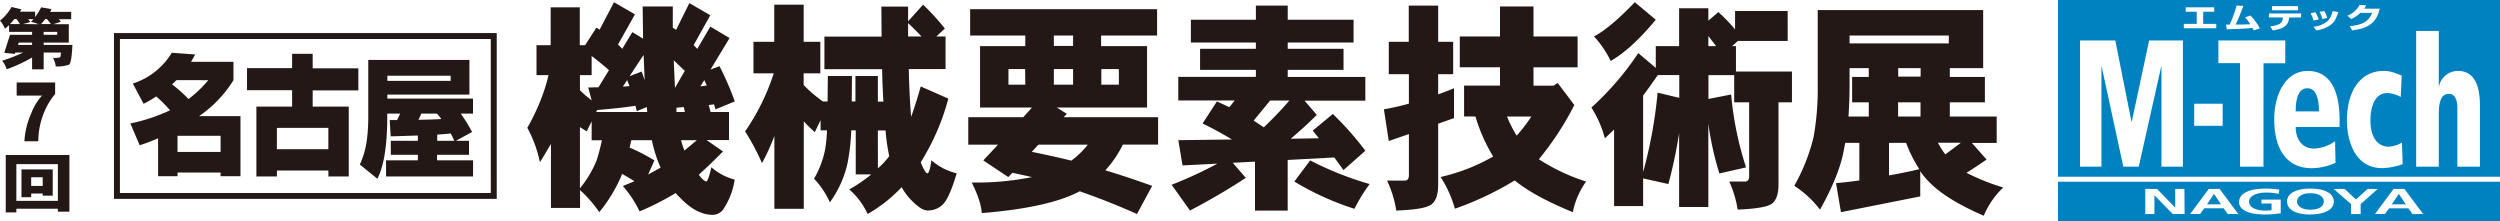 <svg xmlns="http://www.w3.org/2000/svg" viewBox="0 0 680 60.14"><defs><style>.cls-1{fill:#0081c0;}.cls-2{fill:#231815;}</style></defs><g id="レイヤー_11" data-name="レイヤー 11"><path class="cls-1" d="M627.57,24c-3.14,0-3.14,4.92-3.14,6.3h6.33C630.76,27.07,630.1,24,627.57,24Z"/><path class="cls-1" d="M559.77,0V48.08H680V0Zm82.07,1.31,1.75.17a7.53,7.53,0,0,1-.54.87h4.22c-.84,4.35-4,5.52-7.48,5.9l-.67-1.14c2.51-.26,5.07-.78,6.08-3.61H642a8,8,0,0,1-2.46,1.67l-1.07-.9A6.35,6.35,0,0,0,641.84,1.31ZM634.46,3l1.59.28c-.74,2-1.1,3-2.93,4a9.79,9.79,0,0,1-3.09,1l-.75-1a7,7,0,0,0,3.9-1.61A5.76,5.76,0,0,0,634.46,3Zm-2.28,0A5.58,5.58,0,0,1,633,4.91l-1.35.23a6.52,6.52,0,0,0-.73-1.93Zm-2.41.32a6.88,6.88,0,0,1,.9,2l-1.4.25a6.87,6.87,0,0,0-.81-1.95ZM618,1.66h7.07V2.79H618Zm-.83,2h8.72V4.75h-3.26v.13c-.18,2.13-1.67,3-4.45,3.38l-.67-1.09c2.82-.33,3.2-1.06,3.4-2.07,0-.07,0-.16,0-.21V4.75h-3.78ZM606.47,6.7a33.78,33.78,0,0,0,1.91-5.21l1.8.13-.09.25a49.23,49.23,0,0,1-2,4.81l1.58,0,2.4-.08a10.63,10.63,0,0,0-1.41-1.88l1.44-.51a13.18,13.18,0,0,1,2.56,3.53L613,8.26c-.19-.39-.23-.47-.33-.66-1,.09-2,.16-2.7.19-2.15.11-3.32.15-4.3.19l-.2-1.28ZM593.75,45.33h-5.83V18.16h-.08l-6.1,27.17h-4.2l-5.87-27.17h-.08V45.33h-5.83V11h9.6l4.4,22.1h.08L584.57,11h9.18ZM594,6.49h3.51V3.2h-3V2h7.76V3.2h-3V6.49h3.55v1.2H594Zm10.56,27.72h-7.74v-6h7.74Zm11.1,11.12h-6.37V17.18H603.4V11h18.19v6.21h-5.91Zm20.67-10.78H624.43c0,3.05,1.55,5.86,5,5.86a10.68,10.68,0,0,0,5.71-2l.12,5.86a15.67,15.67,0,0,1-6.41,1.48c-7.12,0-10.26-5.47-10.26-13.3,0-6.88,3.18-13.14,9-13.14,1.83,0,8.78,0,8.78,13.39Zm11.59,11.18c-7.81,0-9.56-8.27-9.56-12.95,0-7.87,3.57-13.49,10-13.49,2,0,3.11.64,4.9,1.24L653,26.38a8.38,8.38,0,0,0-3.57-1.08c-4.67,0-4.67,6.49-4.67,7.48,0,5.42,2.64,7.13,5,7.13a8.45,8.45,0,0,0,3.57-1.13l.19,5.86A17.6,17.6,0,0,1,647.94,45.73Zm26.62-.4h-6.14V29.53c0-3.2-1.13-4-2.37-4-2,0-2.68,2.17-2.68,5.47V45.33h-6.15V8.41h6.15V23.48h.07a5.24,5.24,0,0,1,5.17-4.19c4.47,0,5.95,4.14,5.95,9.25Z"/><path class="cls-1" d="M628.44,52.55c-2.59,0-3.65,1.13-3.65,2.23s1,2.26,3.65,2.26,3.64-1.13,3.64-2.26S631,52.55,628.44,52.55Z"/><polygon class="cls-1" points="652.45 52.76 650.58 55.57 654.37 55.57 652.49 52.76 652.45 52.76"/><polygon class="cls-1" points="602.18 52.76 600.31 55.57 604.1 55.57 602.22 52.76 602.18 52.76"/><path class="cls-1" d="M559.77,49.44v10.7H680V49.44Zm34.44,8.76H591l-5-5.09h0V58.2h-2.49V51.39h3.2l4.95,5.1h0v-5.1h2.5Zm11.73,0-1.12-1.56h-5.26l-1.13,1.56h-2.7l5.06-6.81h2.94l5.09,6.81ZM620.36,58a31.18,31.18,0,0,1-4.21.35c-4.2,0-7.12-1.1-7.12-3.4s2.71-3.65,7.12-3.65a23.32,23.32,0,0,1,3.82.29l-.17,1.15a15.08,15.08,0,0,0-3.35-.36c-3,0-4.71,1.07-4.71,2.47s1.64,2.43,4.41,2.43a12.77,12.77,0,0,0,1.71-.1V55.37h-2.75V54.3h5.25Zm8.08.35c-4.17,0-6.36-1.45-6.36-3.54s2.23-3.51,6.36-3.51,6.36,1.45,6.36,3.51S632.55,58.32,628.44,58.32Zm13.66-.12h-2.6V55.51l-4.75-4.12h3l3.07,2.86L644,51.39h2.75l-4.65,4.12Zm14.11,0-1.12-1.56h-5.26L648.7,58.2H646l5.06-6.81H654l5.09,6.81Z"/><path class="cls-2" d="M186.29,30.47H184L184,29.3l2-.18ZM145.93,12.29v8.14h3.26a41.67,41.67,0,0,1-1.58,5.33,56.38,56.38,0,0,1-4.18,9,33.76,33.76,0,0,1,3.43,9.37c1-1.59,2-3.31,3-5V56.55h7.92V51.71a34.33,34.33,0,0,1,5.23,6,41.75,41.75,0,0,0,6-9.86l.18-.55c1.11.61,2.21,1.23,3.37,2l-3.14,1.29a30.05,30.05,0,0,1,4.54,6.91,73,73,0,0,0,9.83-5A9,9,0,0,0,185,53.79c2.91,3.06,5.87,4.65,8.9,4.65a3.65,3.65,0,0,0,3.14-2,19.42,19.42,0,0,0,2.79-7.59,15.53,15.53,0,0,1-6.34-3.36c-.58,2.56-1.05,3.85-1.4,3.85s-1.16-.61-2-1.83c1.91-1.72,4.13-3.86,6.57-6.31l-4.48-3.11h6.11V30.47h-5l-.52-1.9,1.45-.18.4,1.35,5.24-2.15A79.68,79.68,0,0,0,195.71,18l-2.45.92,5.18-8.57-5.23-3.11-3.55,6.05-1-1,4.54-8.14-5.7-3.3L183.9,8.13,183,7.52,183,1.76h-8.2l.12,8.76L172,8.74l-2.74,4.53-1.16-1.16,4.6-8.2L167,.6l-3.9,7.47-.87-.55-3.08,4.77h-1.45V2h-7.92V12.29Zm30.36,35.19L178,43.63a52.89,52.89,0,0,0-6.74-3.49l.46-2h5.58a36.59,36.59,0,0,0,2.39,7.45Zm9.88-6.54a21.61,21.61,0,0,1-.87-2.57l-.06-.24h4.31ZM176.05,30.47h-13.9l.29-.55c3.9-.31,7.39-.67,10.41-1.16l.35,1.47,2.74-1.11Zm-.7-8.69-.81-2.33-3.31,1.29,3.83-5.81ZM157.74,51.22V34.57l1.85,1.17L160.93,33v5.15h2.79a56.12,56.12,0,0,1-1.45,5.5A29.38,29.38,0,0,1,157.74,51.22Zm13.49-27.79-1.81.13,1.16-1.78Zm-10.3,3.86a30.2,30.2,0,0,1-3.19-2.76v-4.1h3.19v-5.2q2.44,1.85,4.71,3.85l-2.85,4.66L160,23.8Zm22.33-10.9c1,1,2,1.9,3,2.88l-2.67,4.65Zm9,6.86-1.75.24,1.05-1.71Z"/><path class="cls-2" d="M238.78,35.49h2.09a55.45,55.45,0,0,0,1,7,22.5,22.5,0,0,1-3.08,3.3ZM204.94,11.37v8.57h5.52a60.12,60.12,0,0,1-7.79,15.8,62.68,62.68,0,0,1,4.59,8.62A58.25,58.25,0,0,0,210.63,37V56.79h8V33a36,36,0,0,0,3,2.94l1.57-3.25v2.76h1.74a37.12,37.12,0,0,1-.52,5.26,25.55,25.55,0,0,1-3,7.9,22.57,22.57,0,0,1,4.3,6.43,28.82,28.82,0,0,0,4.77-10.47,57,57,0,0,0,1.05-9.12h1.22V47.43h4.24a40.87,40.87,0,0,1-6,4.1,19.78,19.78,0,0,1,5,6.67,39.54,39.54,0,0,0,9.25-7.29A16.73,16.73,0,0,0,247.45,54c2,2.13,3.6,3.24,4.77,3.24a5.68,5.68,0,0,0,4-1.41c1.28-1.1,2.62-4,4-8.69a15.89,15.89,0,0,1-6.87-3.55c-.35,2.38-.7,3.55-1.1,3.55s-1-1-1.81-3a63.45,63.45,0,0,0,7.51-17.32l-7.51-3.3q-1.31,4.68-2.61,8.26c-.29-3.43-.53-7.78-.64-13h10V9.91h-2.49L257,7.76a62.5,62.5,0,0,0-5.93-6.49L247,5.8v-4h-7.27l.06,8.15H224.24v8.87h15.7q.09,4.77.35,8.81h-1.51V20.68h-6.1v6.91h-1c0-2.08.05-4.4.05-6.91h-6.56l-.07,6.91h-1.28a37.23,37.23,0,0,1-5.23-4.46V19.94h4.54V11.37H218.6V1.27h-8v10.1Zm45.7-1.46H247L247,6.29C248.2,7.4,249.42,8.62,250.64,9.91Z"/><path class="cls-2" d="M295.88,39.35a23.23,23.23,0,0,1-4.48,4.34c-3.77-.92-7.38-1.71-10.75-2.39l1.8-1.95Zm-32-36.85V9.66h15v2.88H266.57V29.25H280.7l-2.38,2.63H263.37v7.47h8.09l-4,4.28,6.8,4.53L275.35,47c1.74.37,3.49.74,5.35,1.17a76.43,76.43,0,0,1-16.39,1.47c1.74,3.49,2.61,6.24,2.73,8.32,12.32-1,21.17-3,26.64-5.93,4.88,1.71,10.11,3.73,15.58,6.18l4.13-7.65c-4.42-1.6-8.66-3-12.74-4.23a29.69,29.69,0,0,0,4.77-7H315V31.88H289.31l.87-.92-2.73-1.71H312V12.54h-12.5V9.66h15.23V2.5Zm28,10h-5.23V9.66h5.23Zm12.45,10.53h-4.77V18.78h4.77Zm-12.45,0h-5.23V18.78h5.23Zm-13,0H274.3V18.78h4.54Z"/><path class="cls-2" d="M343.75,34.63,341,32.8l4.47-5.45h5.24A99.34,99.34,0,0,1,343.75,34.63ZM323.92,5.37v6.19H341.6v1.71H326.42V19H341.6v1.9H320.49v6.43h15.35l-1.46,1.83L331,27.59l-3.9,6c2.79,1.35,5.47,2.82,8,4.35l-14.59.19L321.65,45l9.48-.49a113.1,113.1,0,0,1-12.45,5.75l5,7c5.17-2.7,10.23-5.63,15.18-8.88l-3.55-4.1,6.05-.31V57.28h8.89V43.51l12.68-.68,2.5,3.43L371.37,41a81.33,81.33,0,0,0-8.84-10l-5.47,4.53,1.69,2.08-7.68.13c2.39-2,4.77-4.17,7.1-6.49l-3.32-3.86h16.52V20.92H350.26V19h15.18V13.27H350.26V11.56h17.91V5.37H350.26V1.52H341.6V5.37Zm32.45,38.26-4.31,5.75a76.16,76.16,0,0,0,16.34,7.41,47.16,47.16,0,0,1,4.14-6.73A87.22,87.22,0,0,1,356.37,43.63Z"/><path class="cls-2" d="M409.91,31.69h6.63a45.93,45.93,0,0,1-4,5.21A32.52,32.52,0,0,1,409.91,31.69ZM377.75,11.37v8.82h5.47v8a67.11,67.11,0,0,1-6.8,1.54l1.33,8.63,5.47-1.9v11.2c0,1-.41,1.47-1.16,1.47h-4.78a29.77,29.77,0,0,1,2.51,8.14c5.12-.18,8.31-.73,9.54-1.65s1.85-2.7,1.85-5.33V33.65l4.31-1.52V24c-1.46.62-2.91,1.17-4.31,1.66V20.19h4.08V11.37h-4.08V1.52h-8v9.85Zm19.31-1.46v8.38H408v5h-9.77v8.38h3.08a46.61,46.61,0,0,0,4.83,10.9,51.42,51.42,0,0,1-14.3,5.57,31.42,31.42,0,0,1,3.89,8.63A85.69,85.69,0,0,0,412,49.08c3.61,2.94,8.9,5.81,15.81,8.63a21.43,21.43,0,0,1,3.61-8.33,53.62,53.62,0,0,1-12.85-6.06,80.64,80.64,0,0,0,9.65-14.75l-4.53-6-1.17.74h-5.41v-5h12V9.91h-12V1.76H408V9.91Z"/><path class="cls-2" d="M446.93,46.81V26c1.28-1.72,2.62-3.62,4-5.58h5.83v6.19l-5.89-1.41A124.43,124.43,0,0,1,446.93,46.81ZM444.67.6c-4.53,4.72-8.26,7.84-11.11,9.31a26.65,26.65,0,0,1,4.54,6.67c3.78-2.14,7.85-5.88,12.27-11.21Zm.94,13.84a78.47,78.47,0,0,1-12.75,14.81,29.88,29.88,0,0,1,3.67,8.38l2.5-2.39V56.05h7.9V48.53l6.87,1.53a130.5,130.5,0,0,0,2.92-13.84V56.3h7.95V33.65a82.85,82.85,0,0,0,3,13.53l7.26-1.65a89.07,89.07,0,0,1-4.06-19.83l-6.17,1.22V20.43h7v7.41h4.07V47.91c0,1-.41,1.47-1.1,1.47h-4.3A29.81,29.81,0,0,1,472.64,57c5-.18,8.14-.73,9.3-1.59s1.81-2.57,1.81-5.14V27.84h3.66V19.45H472.18V12.54h-1.05l1.57-1.41h13.55V3H471.94v5a47.8,47.8,0,0,0-4.53-4.71l-2.74,2.33V2.25h-7.95V12.54h-6.35v5.93Zm19.06-4.66,2.1,2.76h-2.1Z"/><path class="cls-2" d="M503.08,9.66h27V11.8h-27Zm0,8.88h5.23v2.38h-4.53v6.92h4.53v3.85h-5.52c.17-2.69.29-5.5.29-8.38Zm13.2,13.15V27.84h6.1v3.85Zm14.07,0V27.84h9.54V20.92h-9.54V18.54h9.07V2.74h-45V23.31a73.36,73.36,0,0,1-1.15,14.08,51.54,51.54,0,0,1-5.23,13.16,27,27,0,0,1,7,6.48c3.49-6.24,5.7-11.69,6.51-16.34l.35-1.83h3.84V49.08c-2.1.3-4.24.55-6.34.73l1.34,7.9,21.57-4.29V46.56a19.44,19.44,0,0,0,2.8,3.31q4.53,4.5,14.47,8.81A22.65,22.65,0,0,1,544.88,51a60.26,60.26,0,0,1-10-4c1.8-1.1,3.6-2.32,5.47-3.6l-4-4.53h6.75V31.69ZM529.13,42a21.64,21.64,0,0,1-2-3.17h6.23Zm-7,4c-2.79.67-5.53,1.22-8.32,1.71V38.86h4.65A36.48,36.48,0,0,0,522.1,46.08Zm.28-25.16h-6.1V18.54h6.1Z"/><path class="cls-2" d="M31,9V54.1H135.11V9Zm102.5,43.5H32.62V10.6H133.49Z"/><path class="cls-2" d="M11.88,8.67h3.69v.79H11.88ZM3.14,1.9A12.92,12.92,0,0,1,0,5.61,7,7,0,0,1,1.33,7.82a11.39,11.39,0,0,0,1.14-1V8.67H8.73v.79h-6L1.16,14.37l2.89.29.1-.37H6.31A45.15,45.15,0,0,1,.57,16.52a6.54,6.54,0,0,1,1.24,2.33,41.74,41.74,0,0,0,6.92-3.21v3.21h3.15V14.29h4.68c0,.81-.13,1.24-.25,1.32a6.59,6.59,0,0,1-1.88.13,6.85,6.85,0,0,1,.74,2.33,9.15,9.15,0,0,0,3.61-.49c.46-.26.75-2,.92-5.35H11.88v-.64h6.83v-5H14.47l2.09-.66c-.17-.22-.36-.45-.55-.71h3.35v-2H13.65L14,2.47,11.2,2A19.33,19.33,0,0,1,9.56,4.64V3.18H5.42l.42-.64ZM8.73,12.23H4.89l.22-.64H8.73Zm-6-5.69c.38-.4.78-.86,1.2-1.37h.55c.3.4.62.86.93,1.37Zm3.55,0L8.25,6c-.19-.25-.38-.52-.59-.78H9.11a6.7,6.7,0,0,1-.69.71,18.31,18.31,0,0,1,2.1.66Zm4.91,0c.38-.44.76-.89,1.12-1.37h.43c.35.4.73.86,1.11,1.37Z"/><path class="cls-2" d="M4.45,54.64v-10H15.74v10ZM18.88,42.16H1.56V57.78H4.45v-1H15.74v.79h3.14Zm-4.54,3.92H5.84v7.56H8.48v-1h3.14v.59h2.72ZM8.48,50.57V48.22h3.14v2.35Z"/><path class="cls-2" d="M4.53,22.43H15v3.14a18.46,18.46,0,0,0-3.07,5.16,20.58,20.58,0,0,0-1.51,7.69H6.64a21.61,21.61,0,0,1,1.9-7.69A14.91,14.91,0,0,1,11.43,26V26H4.53Z"/><path class="cls-2" d="M36.13,22.73a19.35,19.35,0,0,0,10.6-8.38l6.36.46c-.44.83-.67,1.25-1.14,2H63.5v5a32.7,32.7,0,0,1-9.33,9.77H65.41V47.93H60v-1H48.29v1H43V37.63C39.66,39,39,39.17,38,39.52l-2.55-5.94A48.12,48.12,0,0,0,46.25,30a36.66,36.66,0,0,0-3.76-3.77,28.15,28.15,0,0,1-3.44,2ZM48,21.79c-.41.42-.8.8-1.21,1.15a38.74,38.74,0,0,1,4.49,4,33,33,0,0,0,5.38-5.13Zm.29,15.14v4.4H60v-4.4Z"/><path class="cls-2" d="M79.45,29V24.54H67.19v-6H79.45V14.63h5.6v3.95H97.47v6H85.05V29h9.81V48H89.32V46.39h-14V48H69.74V29Zm-4.14,5.79v5.79h14V34.77Z"/><path class="cls-2" d="M128.66,48H105V43.61h8.66V42.1h-7.36V38.3h7.36V36.87c-1,0-6.21.21-7.39.21L106,32.65h2a13.93,13.93,0,0,0,.83-1.75h-3.5v.82c0,11.08-1.81,15.06-2.67,16.91l-4.78-3.87c.92-2.13,2.29-5.24,2.29-13V16.31h27.51v9.42H105.36v1.09h23.3V30.9h-3.34a42.63,42.63,0,0,1,3.09,5L124,38.3h3.57v3.8h-8.69v1.51h9.8ZM122.58,20.6H105.36V22h17.22Zm-8,10.3a16.72,16.72,0,0,1-.77,1.68c1.44,0,5-.11,6.24-.21a19,19,0,0,0-1.21-1.47Zm9,7.4a20,20,0,0,0-1-2c-.61.07-1.59.17-3.66.32V38.3Z"/></g></svg>
